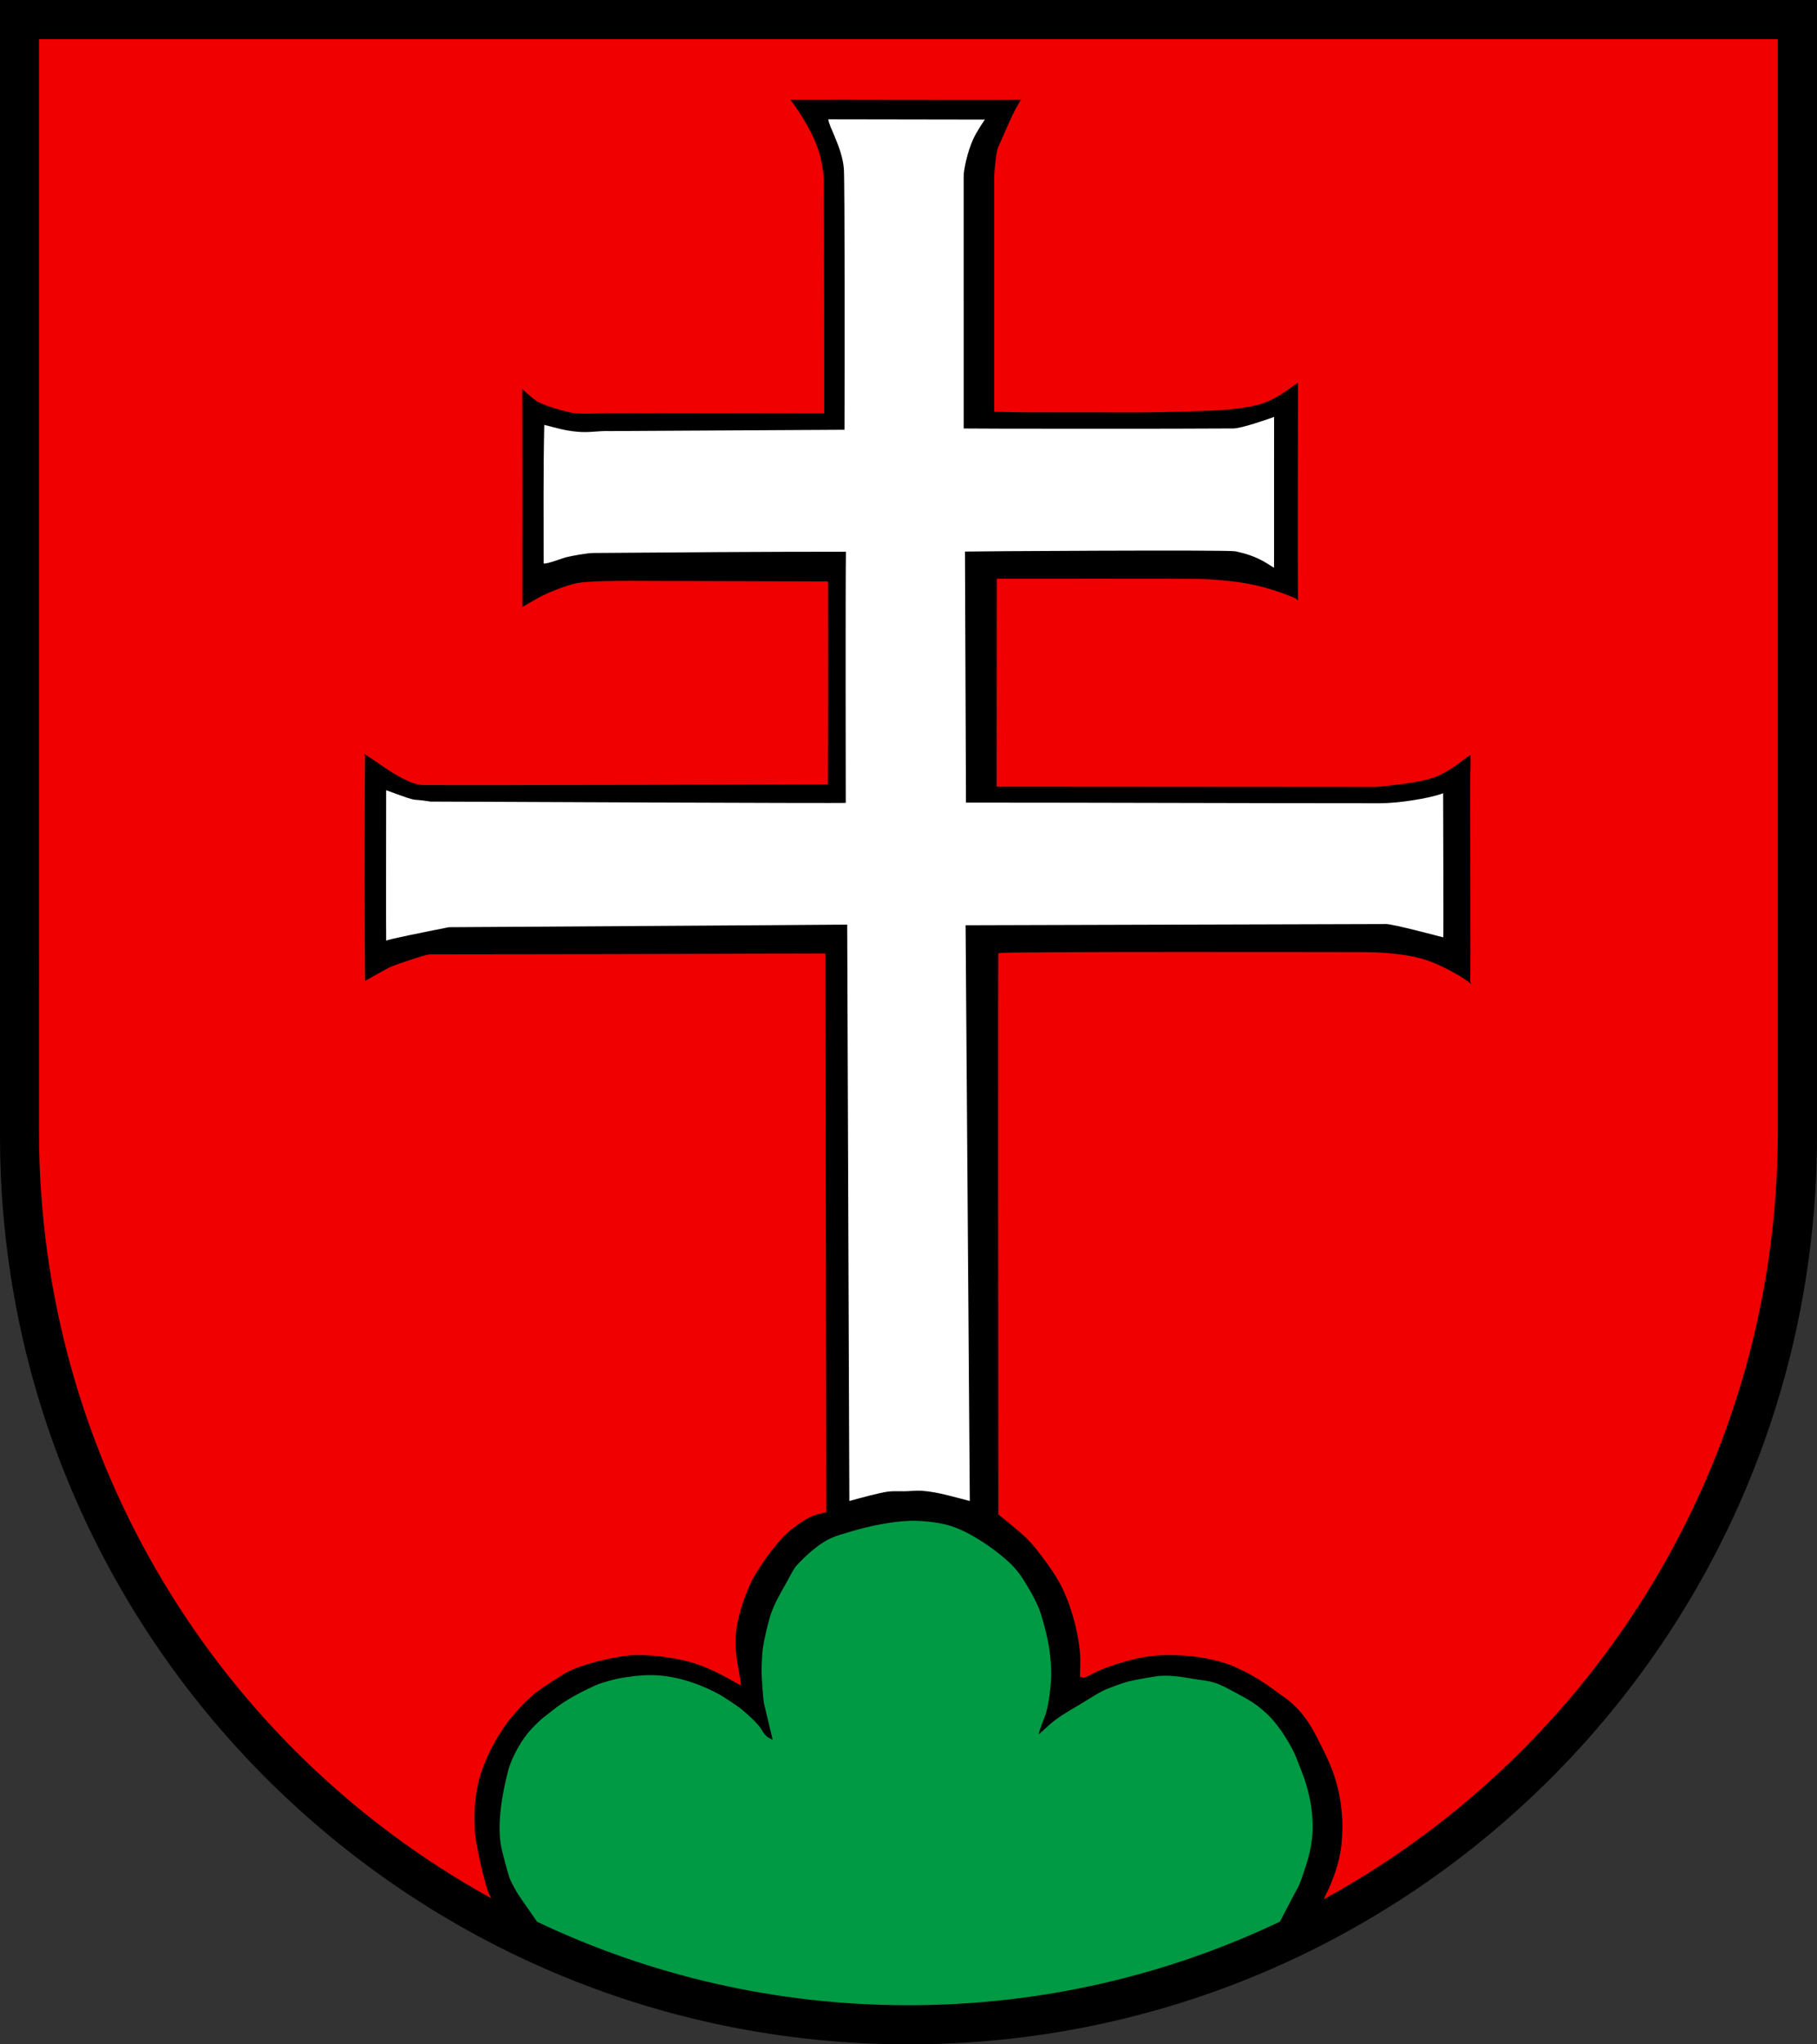 <?xml version="1.0" encoding="iso-8859-1"?>
<!-- Generator: Adobe Illustrator 10.0, SVG Export Plug-In . SVG Version: 3.0.0 Build 77)  -->
<!DOCTYPE svg PUBLIC "-//W3C//DTD SVG 1.0//EN"    "http://www.w3.org/TR/2001/REC-SVG-20010904/DTD/svg10.dtd">
<svg  xmlns="http://www.w3.org/2000/svg" xmlns:xlink="http://www.w3.org/1999/xlink" xmlns:a="http://ns.adobe.com/AdobeSVGViewerExtensions/3.0/"
	 width="283.465" height="318.897" viewBox="0 0 283.465 318.897"
	 style="overflow:visible;enable-background:new 0 0 283.465 318.897" xml:space="preserve">
	<rect x="0" y="0" width="283.465" height="318.897" fill="#333333" stroke="none"/>
	<g id="CMYK_Wappen">
		<path style="fill-rule:evenodd;clip-rule:evenodd;" d="M0,0h283.465v177.165c0,78.278-63.455,141.732-141.732,141.732
			S0,255.443,0,177.165V0z"/>
		<g>
			
				<path style="fill-rule:evenodd;clip-rule:evenodd;fill:#009944;stroke:#009944;stroke-width:0.283;stroke-miterlimit:3.864;" d="
				M83.893,299.667c-1.761-2.503-3.034-4.35-3.19-4.656c-0.344-0.67-0.821-1.413-1.076-2.112c-0.252-0.688-1.123-3.948-1.295-4.822
				c-0.702-3.569,0.193-8.457,1.096-11.916c0.298-1.143,1.416-3.731,2.988-5.678c0.862-1.069,2.258-2.319,2.491-2.491
				c0.957-0.711,1.714-1.401,2.889-2.186c1.978-1.322,4.469-2.478,5.38-2.875c0.609-0.266,2.822-0.888,3.487-0.997
				c0.62-0.102,3.151-0.549,5.18-0.494c4.208,0.116,7.959,1.708,10.362,3.024c0.484,0.265,2.886,1.824,3.467,2.331
				c0.977,0.853,2.416,2.059,3.088,3.188c0.611,1.028,0.995,1.21,1.992,1.654l-1.434-5.978c-0.144-0.832-0.336-3.87-0.359-4.483
				c-0.038-1.009,0.06-3.13,0.199-4.125c0.164-1.168,0.794-3.854,1.156-4.981c0.582-1.816,1.453-3.253,2.558-5.242
				c0.546-0.985,1.083-2.073,1.467-2.489c0.58-0.628,2.836-3.066,5.18-4.187c1.177-0.562,2.239-0.792,3.162-1.08
				c2.818-0.881,7.012-1.748,9.989-1.707c0.886,0.012,3.192,0.129,5.144,0.661c3.389,0.924,7.089,3.747,7.868,4.38
				c0.473,0.384,1.579,1.246,2.436,2.196c1.104,1.223,1.832,2.555,2.386,3.482c0.537,0.899,1.099,2.02,1.495,2.989
				c0.187,0.457,1.346,4.093,1.647,6.809c0.264,2.373,0.294,3.753,0,6.123c-0.164,1.32-0.402,2.601-0.651,3.348
				c-0.178,0.532-1.243,2.997-1.096,3.527c0.396-0.33,1.547-1.398,1.693-1.534c1.366-1.265,3.083-2.255,4.683-3.188
				c1.253-0.731,2.501-1.588,3.785-2.251c0.731-0.378,3.175-1.268,3.985-1.475c0.819-0.208,3.967-0.783,4.782-0.857
				c1.964-0.178,3.958,0.226,5.878,0.538c0.838,0.137,1.783,0.213,2.59,0.458c1.037,0.315,1.963,0.827,3.162,1.468
				c2.132,1.14,3.396,1.787,5.147,3.454c2.107,2.007,3.703,5.005,4.243,6.138c0.151,0.315,1.212,3.056,1.495,3.826
				c0.183,0.497,0.919,2.915,1.136,4.842c0.445,3.958-0.044,6.361-1.355,10.123c-0.258,0.741-0.428,1.307-0.736,1.873
				c-0.332,0.606-1.438,2.718-2.812,5.354c-17.547,8.34-37.161,13.004-57.86,13.004C121.03,312.652,101.43,307.995,83.893,299.667z"
				/>
		</g>
		<g>
			<path style="fill-rule:evenodd;clip-rule:evenodd;fill:#FFFFFF;" d="M132.507,234.136l-0.338-89.907
				c-6.215,0.066-62.147,0.405-62.147,0.405c-3.908,0.781-9.457,1.879-9.779,2.105c-0.038-0.158-0.004-19.847-0.004-23.474
				c3.27,1.188,3.844,1.4,4.435,1.478c0.44,0.057,0.89,0.04,2.469,0.296c0,0,65.2,0.3,64.801,0.2c0,0-0.062-34.392,0.027-39.176
				c-13.149,0-26.302,0.094-39.452,0.199c-0.887,0.007-3.435,0.455-4.324,0.697c-0.557,0.152-2.85,1.053-3.387,0.937
				c0-7.2-0.06-14.421,0.1-21.62c2.028,0.5,3.099,0.881,5.137,1.069c1.991,0.183,3.151-0.165,5.126-0.1l36.573-0.207
				c0.051-8.873,0.047-38.689-0.092-40.675c-0.128-1.837-0.843-3.646-1.541-5.32c-0.209-0.502-0.858-1.878-0.89-2.431l24.427,0.039
				c0,0-1.212,1.748-1.783,2.973c-0.992,2.125-1.529,4.979-1.522,5.816l0.001,39.398c0.147,0.04,34.756,0.069,42.081-0.004
				c1.264-0.013,5.174-1.378,6.344-1.796l-0.008,23.516c-0.675-0.287-2.2-1.786-6.054-2.557c-1.306-0.261-42.096,0.003-42.163,0.041
				l0.157,39.16c21.564,0,43.131,0.1,64.697,0.1c2.51,0,7.414-0.682,9.745-1.559c0,0,0.069,22.312,0.019,22.482
				c-0.659-0.171-7.815-2.082-8.918-2.082l-65.603,0.189l0.657,89.808c-2.405-0.602-5.038-1.428-7.532-1.594
				c-0.843-0.057-1.759,0.066-2.609,0.08c-0.856,0.013-1.827-0.059-2.67,0.06C137.086,232.878,133.981,233.733,132.507,234.136z"/>
		</g>
		<g>
			
				<path style="fill-rule:evenodd;clip-rule:evenodd;fill:#F00000;stroke:#F00000;stroke-width:0.283;stroke-miterlimit:3.864;" d="
				M206.831,295.925c1.369-2.765,2.405-5.698,2.621-8.548c0.141-1.857,0.172-2.921,0-4.776c-0.362-3.902-1.392-6.706-2.856-9.634
				c-1.35-2.7-2.559-5.422-5.406-7.771c-0.628-0.518-1.149-0.813-1.687-1.229c-1.076-0.833-3.197-2.338-5.457-3.448
				c-0.939-0.461-1.637-0.785-2.46-1.076c-3.253-1.148-7.604-1.606-11.059-1.355c-2.681,0.195-5.857,1.104-8.368,2.052
				c-1.037,0.392-2.018,0.981-3.029,1.435c-0.159-0.062-0.33-0.108-0.498-0.14c0-1.159,0.092-2.396,0-3.547
				c-0.283-3.535-1.554-8.115-3.287-11.198c-0.822-1.46-1.852-2.893-2.87-4.225c-0.7-0.916-1.476-1.912-2.312-2.71
				c-1.003-0.957-3.174-2.692-4.271-3.591c0,0-0.081-82.949-0.012-87.353c0.543-0.26,57.012-0.147,57.012-0.147
				c0.926,0,6.298,0.03,9.997,1.374c2.764,1.004,6.137,3.056,6.595,3.655c0.143-0.013-0.038-31.917,0.04-33.058
				c0.039-0.576,0.05-2.702,0-3.148c0,0-0.877,0.59-1.136,0.797c-0.251,0.201-2.453,1.949-4.28,2.69
				c-1.521,0.617-3.595,0.906-4.089,0.997c-0.749,0.138-4.834,0.638-5.479,0.638c-19.64,0-39.279-0.04-58.92-0.04l0.021-32.154
				c0,0,30.967-0.034,31.999,0.033c2.517,0.164,5.87,0.32,9.467,1.295c1.944,0.527,4.001,1.289,4.879,1.694
				c0.243,0.111,0.437,0.387,0.658,0.538c-0.085-4.622-0.003-34.561-0.003-34.561c-1.525,0.995-3.117,2.408-5.436,3.275
				c-2.341,0.877-6.16,1.073-6.314,1.1c-0.747,0.129-9.212,0.396-12.861,0.396c0,0-22.691-0.002-22.788-0.045v-36.5
				c0-0.699,0.293-3.942,0.6-4.6c0.876-1.877,2.454-5.929,3.724-7.614c-2.479,0.078-29.301-0.025-36.523,0.014
				c1.914,2.513,3.893,5.74,4.743,8.813c0.236,0.855,0.349,1.802,0.518,2.677c0.14,0.722,0.14,37.41,0.14,37.41l-23.106-0.035
				l-10.507,0.02c-1.594,0-3.258,0.112-4.842,0.02c-1.215-0.07-5.218-1.209-6.277-1.953c-0.839-0.589-1.614-1.359-2.391-2.033
				c0.055,6.35,0.022,29.473,0.022,34.581c0,0,2.016-1.183,2.707-1.563c1.472-0.807,4.36-1.969,6.077-2.292
				c1.754-0.329,6.491-0.339,8.097-0.339c3.329,0,30.819,0.093,30.819,0.093s0.031,20.917-0.021,31.371
				c-4.529,0.026-53.972,0.159-63.303,0.1c-0.095-0.001-1.117-0.234-1.275-0.299c-3.101-1.271-4.601-2.672-7.601-4.572
				c-0.132-0.003-0.13,34.868,0,35.8c1.012-0.56,3.422-1.983,4.354-2.375c0.525-0.222,5.259-1.854,5.878-1.854
				c20.515,0,61.549-0.14,61.549-0.14l0.145,86.918c-2.25,0.375-3.258,1.1-5,2.375c-1.587,1.162-2.263,2.102-3.5,3.631
				c-1.078,1.333-1.911,2.696-2.5,3.619c-0.883,1.384-2.842,5.767-3.125,9.75c-0.208,2.936,0.608,5.766,0.79,7.506
				c-2.431-1.388-5.148-2.871-7.87-3.587c-2.642-0.695-6.672-1.263-9.405-0.996c-2.608,0.254-7.479,1.376-9.863,2.69
				c-0.991,0.546-3.654,2.301-4.583,2.989c-0.726,0.538-1.367,1.185-2.032,1.793c-0.466,0.427-2.231,2.475-2.616,3.002
				c-0.568,0.777-1.825,2.619-2.703,4.45c-1.332,2.778-1.914,4.498-2.312,7.553c-0.259,1.986-0.138,3.894-0.106,5.134
				c0.044,1.74,1.598,8.322,2.099,9.552c-0.011,0.003,0.082,0.185,0.256,0.508c-41.78-23.194-70.076-67.916-70.076-119.28V6.26
				h270.99v170.218C277.209,227.966,248.777,272.779,206.831,295.925z"/>
		</g>
	</g>
</svg>
